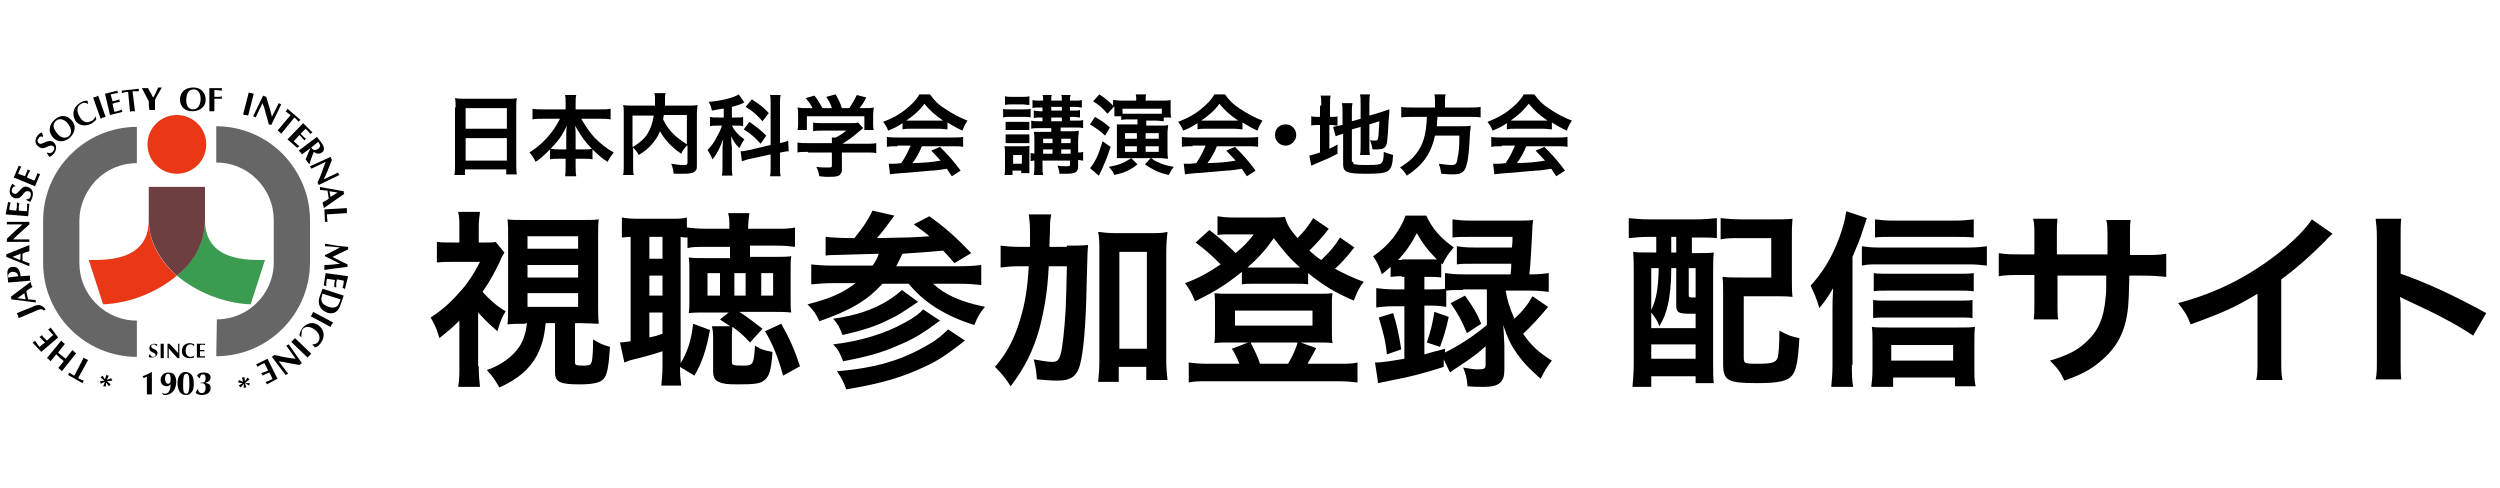 <?xml version="1.0" encoding="utf-8"?>
<!-- Generator: Adobe Illustrator 24.3.0, SVG Export Plug-In . SVG Version: 6.00 Build 0)  -->
<svg version="1.1" id="レイヤー_1" xmlns="http://www.w3.org/2000/svg" xmlns:xlink="http://www.w3.org/1999/xlink" x="0px"
	 y="0px" viewBox="0 0 400 78" style="enable-background:new 0 0 400 78;" xml:space="preserve">
<style type="text/css">
	.st0{fill:#3B9B51;}
	.st1{fill:#EA3816;}
	.st2{fill:#6E3E40;}
	.st3{fill:#666666;}
</style>
<g>
	<path class="st0" d="M32.8,35.2c0,3.4-1.8,6.5-4.5,8.9c3.1,2.6,7.4,4.4,11.8,4.6l2.3-7.1C39.6,41.6,32.8,41.8,32.8,35.2z"/>
	<path class="st1" d="M23.8,35.2c0,6.6-6.8,6.4-9.6,6.4l2.3,7.1c4.4-0.2,8.7-2,11.8-4.6C25.6,41.8,23.8,38.7,23.8,35.2z"/>
	<path class="st2" d="M32.8,35.2v-5.3l0,0h-9l0,0v5.3c0,3.4,1.8,6.5,4.5,8.9C31.1,41.8,32.8,38.7,32.8,35.2z"/>
	<path class="st1" d="M28.3,27.8c2.6,0,4.7-2.1,4.7-4.7s-2.1-4.7-4.7-4.7s-4.7,2.1-4.7,4.7S25.7,27.8,28.3,27.8z"/>
	<g>
		<path class="st3" d="M21.9,20.3c-8.2,0-15,6.7-15,15v6.8c0,4,1.6,7.8,4.4,10.6s6.6,4.4,10.6,4.4v-5.8c-2.4,0-4.7-0.9-6.5-2.7
			c-1.7-1.7-2.7-4-2.7-6.5v-6.8c0-2.4,1-4.7,2.7-6.5c1.7-1.7,4-2.7,6.5-2.7V20.3z"/>
		<path class="st3" d="M34.6,57c4,0,7.8-1.6,10.6-4.4C48,49.8,49.6,46,49.6,42v-6.8c0-4-1.6-7.7-4.4-10.6c-2.8-2.8-6.6-4.4-10.6-4.4
			V26c2.4,0,4.7,0.9,6.5,2.7c1.7,1.7,2.7,4,2.7,6.5V42c0,5-4.1,9.1-9.1,9.1L34.6,57L34.6,57z"/>
	</g>
	<g>
		<path d="M17,61.2l-0.1,0.7c-0.1-0.1-0.2-0.1-0.4-0.1l0.3-0.7l-0.7,0.3c0-0.2-0.1-0.3-0.1-0.4l0.7-0.1l-0.6-0.5
			c0.1-0.1,0.2-0.2,0.3-0.3l0.4,0.6L17,60c0.1,0,0.2,0.1,0.4,0.1l-0.3,0.7l0.7-0.3c0,0.1,0.1,0.2,0.1,0.3l0.1,0.1L17.1,61l0.6,0.5
			c-0.1,0.1-0.2,0.2-0.3,0.3L17,61.2z"/>
		<path d="M13.4,57.2c0.1,0.1,0.2,0.2,0.3,0.2c0.1,0.1,0.2,0.1,0.4,0.2l-1.6,2.9c0.3,0.2,0.6,0.3,0.9,0.4c0,0.1-0.1,0.1-0.1,0.2
			c0,0.1-0.1,0.1-0.1,0.2L10.9,60c0-0.1,0.1-0.1,0.1-0.2c0-0.1,0.1-0.1,0.1-0.2c0.3,0.2,0.5,0.4,0.8,0.5L13.4,57.2z"/>
		<path d="M9.9,59.4c-0.1-0.1-0.2-0.2-0.3-0.3s-0.2-0.2-0.3-0.2l0.9-1.1c-0.2-0.2-0.4-0.4-0.6-0.5C9.4,57,9.2,56.9,9,56.7l-0.9,1.1
			c-0.1-0.1-0.2-0.2-0.3-0.3c-0.1-0.1-0.2-0.2-0.3-0.2l2.3-2.8c0.1,0.1,0.2,0.2,0.3,0.3s0.2,0.2,0.3,0.2l-1.1,1.4
			c0.2,0.2,0.4,0.4,0.6,0.5c0.2,0.2,0.4,0.3,0.6,0.5l1.1-1.4c0.1,0.1,0.2,0.2,0.3,0.3s0.2,0.2,0.3,0.2L9.9,59.4z"/>
		<path d="M5.2,54.8c0.1,0,0.1-0.1,0.2-0.1s0.1-0.1,0.2-0.2c0.2,0.3,0.4,0.6,0.7,1l0.9-0.7l-0.4-0.4c-0.2-0.2-0.3-0.3-0.5-0.5
			c0.1,0,0.1-0.1,0.2-0.1s0.1-0.1,0.2-0.2c0.1,0.2,0.2,0.3,0.4,0.5l0.4,0.4l1-0.9c-0.4-0.4-0.6-0.7-0.8-0.9c0.1,0,0.1-0.1,0.2-0.1
			C8,52.5,8,52.5,8.1,52.4L9.3,54l-2.7,2.3L5.2,54.8z"/>
		<path d="M5.2,49.1c0.3-0.2,0.7-0.3,1.1-0.3c0.4,0.1,0.7,0.3,1,0.7L7,49.7c-0.3-0.4-0.8-0.2-1.4,0.1L3,50.9
			c-0.1-0.1-0.1-0.3-0.1-0.4c-0.1-0.1-0.1-0.2-0.2-0.4L5.2,49.1z"/>
		<path d="M4.5,47.9c0.4,0,0.8,0.1,1.2,0.1c0,0.1,0,0.2,0,0.2c0,0.1,0.1,0.2,0.1,0.2l-4-0.5c0-0.1,0-0.1,0-0.2c0-0.1,0-0.1-0.1-0.2
			l3.2-2.4c0,0.2,0.1,0.3,0.1,0.4c0,0.1,0.1,0.3,0.2,0.4c-0.3,0.2-0.7,0.4-1,0.7L4.5,47.9z M3.9,46.9l-1.1,0.8l1.3,0.2L3.9,46.9z"/>
		<path d="M4.8,44.1c0,0.1,0,0.3,0,0.4c0,0.1,0,0.3,0.1,0.4l-3.6,0.3l-0.1-1.3c-0.1-0.7,0.2-1.2,0.8-1.2c0.9-0.1,1.2,0.6,1.3,1.5
			L4.8,44.1z M2.9,44.2c0-0.1,0-0.2-0.1-0.3c-0.1-0.3-0.4-0.4-0.8-0.4s-0.7,0.3-0.7,0.6v0.3L2.9,44.2z"/>
		<path d="M3.6,41.7C4,41.9,4.3,42,4.7,42.1c0,0.1,0,0.2,0,0.2c0,0.1,0,0.2,0,0.3L1,41.1C1,41,1,41,1,40.9s0-0.1,0-0.2l3.7-1.5
			c0,0.2,0,0.3,0,0.5s0,0.3,0,0.5c-0.4,0.1-0.8,0.2-1.1,0.4V41.7z M3.3,40.6L2,41.1l1.2,0.5C3.3,41.6,3.3,40.6,3.3,40.6z"/>
		<path d="M1.1,38.7v-0.5c0.8-0.8,1.6-1.5,2.5-2.3H1.1c0-0.1,0-0.1,0-0.2c0-0.1,0-0.1,0-0.2h3.6v0.4c-0.7,0.6-1.3,1.2-2,1.8
			l-0.6,0.6h2.6c0,0.1,0,0.1,0,0.2c0,0.1,0,0.1,0,0.2H1.1z"/>
		<path d="M1.3,32.3c0.1,0,0.2,0,0.2,0.1c0.1,0,0.2,0,0.2,0c-0.1,0.3-0.2,0.7-0.2,1.2l1.1,0.1l0.1-0.6c0-0.2,0-0.5,0-0.7
			c0.1,0,0.2,0,0.2,0.1c0.1,0,0.2,0,0.2,0c0,0.2-0.1,0.4-0.1,0.6v0.6l1.3,0.1c0-0.5,0.1-0.9,0-1.2c0.1,0,0.2,0,0.2,0
			c0.1,0,0.1,0,0.2,0l-0.2,2l-3.6-0.3L1.3,32.3z"/>
		<path d="M2.5,29.8c-0.3,0-0.5,0.2-0.6,0.5C1.8,30.7,2,30.9,2.3,31c0.7,0.2,1-1.4,2.1-1.1c0.7,0.2,1,0.8,0.8,1.6
			c-0.1,0.3-0.2,0.6-0.4,0.8c-0.2-0.1-0.4-0.2-0.6-0.3v-0.1c0.4,0,0.7-0.2,0.7-0.6c0.1-0.3,0-0.7-0.4-0.7c-0.8-0.2-0.9,1.4-2.1,1.1
			c-0.6-0.1-1-0.7-0.8-1.5c0.1-0.4,0.3-0.7,0.4-0.8C2.2,29.6,2.4,29.7,2.5,29.8L2.5,29.8z"/>
		<path d="M3,26.5c0.1,0,0.1,0.1,0.2,0.1c0.1,0,0.1,0,0.2,0.1c-0.2,0.3-0.3,0.6-0.5,1.1L4,28.2l0.2-0.5c0.1-0.2,0.2-0.4,0.2-0.6
			c0.1,0,0.1,0.1,0.2,0.1s0.1,0,0.2,0.1c-0.1,0.2-0.2,0.4-0.3,0.6l-0.2,0.5l1.2,0.5C5.8,28.3,5.9,28,6,27.7c0.1,0,0.1,0.1,0.2,0.1
			s0.1,0,0.2,0.1l-0.8,1.9l-3.4-1.4L3,26.5z"/>
		<path d="M6.9,21.9c-0.3-0.1-0.6-0.1-0.7,0.2c-0.3,0.3-0.2,0.6,0,0.8c0.5,0.5,1.5-0.9,2.4-0.1c0.5,0.4,0.5,1.2,0,1.8
			c-0.2,0.2-0.4,0.4-0.7,0.5c-0.1-0.2-0.3-0.4-0.4-0.6l0.1-0.1c0.3,0.2,0.7,0.1,0.9-0.2c0.2-0.3,0.3-0.6,0-0.8
			c-0.7-0.5-1.4,0.9-2.4,0c-0.5-0.4-0.6-1-0.1-1.7c0.2-0.3,0.6-0.5,0.7-0.5C6.8,21.5,6.9,21.7,6.9,21.9L6.9,21.9z"/>
		<path d="M11.1,22.1c-0.9,0.7-2,0.7-2.7-0.2c-0.7-0.8-0.6-2,0.4-2.8c1.2-1,2.2-0.4,2.7,0.2C12.2,20.1,12.1,21.2,11.1,22.1z
			 M9.2,21.4c0.4,0.5,1.1,0.9,1.8,0.4c0.6-0.5,0.4-1.4-0.2-2.1c-0.4-0.5-1.2-0.9-1.8-0.4S8.4,20.5,9.2,21.4z"/>
		<path d="M15.3,18.6l0.1,0.5c-0.2,0.3-0.5,0.5-0.8,0.7c-1,0.5-2.1,0.3-2.6-0.6c-0.6-1.2-0.1-2.2,0.9-2.8c0.3-0.2,0.7-0.3,1.1-0.3
			c0,0.2,0.1,0.4,0.1,0.5H14c-0.3-0.2-0.7-0.2-1,0c-0.8,0.4-0.7,1.3-0.3,2c0.4,0.8,1.1,1.2,1.8,0.8C14.9,19.3,15.1,19,15.3,18.6
			C15.2,18.6,15.3,18.6,15.3,18.6z"/>
		<path d="M14.9,15.6c0.1,0,0.3-0.1,0.4-0.1c0.1,0,0.2-0.1,0.4-0.2l1.2,3.4c-0.1,0-0.3,0.1-0.4,0.1s-0.2,0.1-0.4,0.2L14.9,15.6z"/>
		<path d="M18.8,14.5c0,0.1,0,0.2,0,0.2c0,0.1,0.1,0.1,0.1,0.2c-0.3,0-0.7,0.1-1.2,0.2l0.3,1.1l0.5-0.1c0.2-0.1,0.4-0.1,0.6-0.2
			c0,0.1,0,0.2,0,0.2c0,0.1,0.1,0.1,0.1,0.2c-0.2,0-0.4,0.1-0.6,0.1L18,16.6l0.3,1.3c0.5-0.1,0.9-0.2,1.2-0.4c0,0.1,0,0.2,0,0.2
			c0,0.1,0.1,0.1,0.1,0.2l-2,0.5L16.8,15L18.8,14.5z"/>
		<path d="M21.6,17.8c-0.1,0-0.3,0-0.4,0s-0.3,0-0.4,0.1l-0.3-3.2c-0.4,0-0.7,0.1-1,0.2c0-0.1,0-0.1,0-0.2c0-0.1,0-0.1,0-0.2
			l2.7-0.3c0,0.1,0,0.2,0,0.2c0,0.1,0,0.2,0,0.2c-0.3,0-0.6,0-1,0L21.6,17.8z"/>
		<path d="M23.8,16.2c-0.4-0.7-0.7-1.4-1.1-2.1c0.2,0,0.3,0,0.5,0s0.3,0,0.5,0c0.1,0.3,0.3,0.6,0.5,0.9c0.1,0.3,0.3,0.6,0.3,0.6
			c0.2-0.2,0.6-1.1,0.8-1.6c0.1,0,0.2,0,0.3,0s0.2,0,0.3,0c-0.4,0.7-0.8,1.3-1.1,2v1.6c-0.1,0-0.3,0-0.4,0s-0.3,0-0.4,0
			C23.8,17.8,23.8,16.2,23.8,16.2z"/>
		<path d="M30.8,17.8c-1.2,0-2-0.7-2-1.9c0-1.1,0.8-1.9,2.1-1.9c1.5,0,2,1.1,2,1.9C33,16.9,32.1,17.8,30.8,17.8z M29.8,16.1
			c0,0.7,0.3,1.4,1.1,1.4c0.8,0,1.2-0.8,1.2-1.7c0-0.7-0.3-1.5-1.1-1.5C30.2,14.3,29.8,14.9,29.8,16.1z"/>
		<path d="M34.3,17.8c-0.1,0-0.3,0-0.4,0s-0.3,0-0.4,0v-3.7h2c0,0.1,0,0.2,0,0.2c0,0.1,0,0.2,0,0.2c-0.3,0-0.7-0.1-1.2-0.1v1.1h0.6
			c0.2,0,0.4,0,0.6-0.1c0,0.1,0,0.2,0,0.2c0,0.1,0,0.1,0,0.2c-0.2,0-0.4,0-0.6,0h-0.6L34.3,17.8L34.3,17.8z"/>
		<path d="M39.8,14.8c0.1,0,0.2,0.1,0.4,0.1c0.1,0,0.3,0.1,0.4,0.1l-0.9,3.5c-0.1,0-0.2-0.1-0.4-0.1c-0.1,0-0.3,0-0.4-0.1L39.8,14.8
			z"/>
		<path d="M42.1,15.3l0.5,0.2c0.3,1.1,0.7,2.1,0.9,3.2l1.1-2.2c0.1,0,0.1,0.1,0.2,0.1c0.1,0,0.1,0.1,0.2,0.1L43.4,20L43,19.9
			c-0.2-0.9-0.5-1.7-0.7-2.6L42,16.5l-1.1,2.3c-0.1,0-0.1-0.1-0.2-0.1c-0.1,0-0.1-0.1-0.2-0.1L42.1,15.3z"/>
		<path d="M45,21.4c-0.1-0.1-0.2-0.2-0.3-0.3c-0.1-0.1-0.2-0.2-0.3-0.2l2.1-2.5c-0.3-0.2-0.6-0.4-0.8-0.6c0.1-0.1,0.1-0.1,0.2-0.2
			c0-0.1,0.1-0.1,0.1-0.2l2.1,1.8c-0.1,0-0.1,0.1-0.2,0.1c-0.1,0.1-0.1,0.1-0.1,0.2c-0.2-0.2-0.4-0.5-0.7-0.7L45,21.4z"/>
		<path d="M50,21.2c-0.1,0-0.1,0.1-0.2,0.1c-0.1,0-0.1,0.1-0.1,0.2c-0.2-0.3-0.4-0.5-0.8-0.9l-0.8,0.8l0.4,0.4
			c0.2,0.2,0.3,0.3,0.5,0.4c-0.1,0-0.1,0.1-0.2,0.1c0,0.1-0.1,0.1-0.1,0.2c-0.1-0.2-0.3-0.3-0.4-0.5l-0.4-0.4l-0.9,1
			c0.4,0.4,0.7,0.6,0.9,0.8c-0.1,0.1-0.1,0.1-0.2,0.1c-0.1,0.1-0.1,0.1-0.1,0.2L46,22.3l2.5-2.6L50,21.2z"/>
		<path d="M50.7,21.9l0.7,0.9c0.1,0.2,0.4,0.5,0.4,0.8c0.1,0.3,0,0.6-0.3,0.8c-0.4,0.3-0.9,0.2-1.3-0.1c-0.2,0.5-0.4,1.1-0.6,1.6
			l-0.1,0.4c-0.1-0.1-0.2-0.3-0.3-0.4s-0.2-0.3-0.3-0.4l0.5-1.2c0.1-0.2,0.2-0.4,0.3-0.6l0,0l-1.4,1c-0.1-0.1-0.1-0.2-0.2-0.3
			c-0.1-0.1-0.2-0.2-0.3-0.3L50.7,21.9z M49.8,23.6c0.3,0.5,0.7,0.5,1.1,0.2c0.1,0,0.1-0.1,0.2-0.2c0.3-0.3,0-0.6-0.2-0.9L49.8,23.6
			z"/>
		<path d="M52.9,25.1l0.2,0.5c-0.4,1-0.8,2.1-1.3,3.1l2.3-1.1c0,0.1,0,0.1,0.1,0.2c0,0.1,0.1,0.1,0.1,0.2L51,29.6l-0.2-0.4
			c0.4-0.8,0.7-1.6,1-2.5l0.3-0.8L49.8,27c0-0.1,0-0.1-0.1-0.2c0-0.1-0.1-0.1-0.1-0.2L52.9,25.1z"/>
		<path d="M52.4,30.5c-0.4,0-0.8-0.1-1.2-0.1c0-0.1,0-0.2,0-0.3c0-0.1,0-0.2-0.1-0.2l3.9,0.7c0,0.1,0,0.1,0,0.2s0,0.1,0.1,0.2
			l-3.3,2.3c0-0.2,0-0.3-0.1-0.5c0-0.1-0.1-0.3-0.1-0.4c0.4-0.2,0.7-0.4,1-0.6L52.4,30.5z M52.9,31.5l1.1-0.7l-1.3-0.2L52.9,31.5z"
			/>
		<path d="M52.3,34.3c0,0.5,0.1,0.9,0.1,1.2c-0.1,0-0.2,0-0.2,0c-0.1,0-0.2,0-0.2,0l-0.1-2l3.6-0.2c0,0.1,0,0.3,0,0.4
			c0,0.1,0,0.3,0,0.4L52.3,34.3z"/>
		<path d="M55.6,42.3c0,0.1,0,0.1,0,0.2c0,0.1,0,0.2,0,0.2c-1.4,0.2-2.6,0.3-3.7,0.5c0-0.1,0-0.3,0-0.4c0-0.2,0-0.3,0-0.4
			c0.8,0,1.7-0.1,2.5-0.2c-0.8-0.4-1.6-0.8-2.4-1.2c0-0.1,0-0.1,0-0.2c0.7-0.3,1.6-0.8,2.4-1.2c-0.9-0.1-1.7-0.2-2.4-0.2
			c0-0.1,0-0.2,0-0.2c0-0.1,0-0.2,0-0.2c1.1,0.2,2.3,0.4,3.7,0.5c0,0.1,0,0.1,0,0.2c0,0.1,0,0.2,0,0.2c-0.8,0.4-1.7,0.8-2.5,1.2
			C53.8,41.4,54.7,41.9,55.6,42.3z"/>
		<path d="M55.2,46.2c-0.1,0-0.2,0-0.2-0.1c-0.1,0-0.1,0-0.2,0c0.1-0.3,0.2-0.7,0.2-1.2l-1.1-0.2l-0.1,0.6c0,0.2,0,0.5,0,0.7
			c-0.1,0-0.1,0-0.2-0.1s-0.2,0-0.2,0c0.1-0.2,0.1-0.4,0.1-0.6l0.1-0.5l-1.3-0.2c-0.1,0.5-0.1,0.9-0.1,1.2c-0.1,0-0.2-0.1-0.2-0.1
			c-0.1,0-0.2,0-0.2,0l0.3-2l3.6,0.5L55.2,46.2z"/>
		<path d="M54.4,49c-0.4,1.1-1.3,1.3-2.1,1c-1.1-0.4-1.5-1.4-1.2-2.4l0.5-1.4l3.4,1.1L54.4,49z M51.6,47l-0.1,0.4
			c-0.2,0.7-0.1,1.3,1.1,1.7c0.9,0.3,1.5,0,1.7-0.7l0.2-0.5L51.6,47z"/>
		<path d="M53.3,51.6c-0.1,0.1-0.1,0.2-0.2,0.3C53,52,53,52.1,52.9,52.3l-3.2-1.7c0.1-0.1,0.2-0.2,0.2-0.3c0.1-0.1,0.1-0.2,0.2-0.4
			L53.3,51.6z"/>
		<path d="M48.2,54l-0.3-0.4c0.1-0.4,0.2-0.7,0.4-1c0.7-0.9,1.7-1.2,2.6-0.6c1.1,0.8,1.1,2,0.4,2.9c-0.2,0.3-0.5,0.6-0.9,0.7
			c-0.1-0.1-0.2-0.3-0.4-0.4v-0.1c0.3,0,0.7-0.1,0.9-0.4c0.5-0.7,0.1-1.5-0.6-2c-0.7-0.5-1.5-0.6-2,0.1C48.3,53.2,48.2,53.6,48.2,54
			L48.2,54z"/>
		<path d="M49.8,56.6c-0.1,0.1-0.2,0.2-0.3,0.3s-0.2,0.2-0.3,0.3l-2.6-2.5c0.1-0.1,0.2-0.2,0.3-0.3s0.2-0.2,0.3-0.3L49.8,56.6z"/>
		<path d="M48.3,58.1l-0.4,0.3c-1.1-0.2-2.2-0.4-3.3-0.6l1.5,2c-0.1,0-0.1,0.1-0.2,0.1c-0.1,0-0.1,0.1-0.2,0.1l-2.2-2.9l0.4-0.3
			c0.9,0.2,1.8,0.4,2.6,0.5l0.8,0.1l-1.5-2.1c0.1,0,0.1-0.1,0.2-0.1c0.1,0,0.1-0.1,0.2-0.1L48.3,58.1z"/>
		<path d="M42.7,61.5c0-0.1,0-0.1-0.1-0.2c0-0.1-0.1-0.1-0.1-0.2c0.3-0.1,0.7-0.2,1.1-0.5l-0.5-1l-0.5,0.2c-0.2,0.1-0.4,0.2-0.6,0.3
			c0-0.1,0-0.2-0.1-0.2c0-0.1-0.1-0.1-0.1-0.2c0.2-0.1,0.4-0.1,0.6-0.2l0.5-0.2l-0.6-1.2c-0.5,0.2-0.8,0.4-1.1,0.6
			c0-0.1,0-0.1-0.1-0.2c0-0.1-0.1-0.1-0.1-0.2l1.8-0.9l1.6,3.2L42.7,61.5z"/>
		<path d="M39.2,61.3l0.2,0.7c-0.2,0-0.3,0-0.4,0.1v-0.7L38.5,62c-0.1-0.1-0.2-0.2-0.3-0.3l0.6-0.4l-0.7-0.1
			c0.1-0.2,0.1-0.3,0.1-0.4l0.7,0.3l-0.2-0.7c0.2,0,0.3,0,0.4-0.1l0.1,0.7l0.4-0.6c0.1,0.1,0.2,0.2,0.2,0.2l0.1,0.1L39.2,61.3H40
			c-0.1,0.1-0.1,0.2-0.1,0.4L39.2,61.3z"/>
	</g>
	<g>
		<path d="M25,55.4c-0.1-0.2-0.2-0.3-0.4-0.3c-0.3,0-0.4,0.1-0.4,0.3c0,0.5,1,0.4,1,1.1c0,0.4-0.4,0.7-0.9,0.7c-0.2,0-0.4,0-0.5-0.1
			c0-0.1,0.1-0.3,0.1-0.4H24c0.1,0.2,0.2,0.4,0.5,0.4c0.2,0,0.4-0.1,0.4-0.3c0-0.5-1-0.3-1-1.1c0-0.4,0.3-0.7,0.8-0.7
			c0.2,0,0.5,0.1,0.5,0.2C25.1,55.2,25.1,55.3,25,55.4L25,55.4L25,55.4z"/>
		<path d="M25.7,55c0.1,0,0.2,0,0.3,0c0.1,0,0.2,0,0.2,0v2.3c-0.1,0-0.2,0-0.2,0c-0.1,0-0.2,0-0.3,0V55z"/>
		<path d="M26.8,55h0.3c0.5,0.5,1,1,1.4,1.5V55h0.1h0.1v2.3h-0.3c-0.4-0.4-0.7-0.8-1.1-1.2L27,55.7v1.6h-0.1h-0.1V55L26.8,55z"/>
		<path d="M31.1,56.9L31,57.2c-0.2,0.1-0.4,0.1-0.7,0.1c-0.7,0-1.2-0.4-1.2-1.1c0-0.9,0.6-1.3,1.3-1.3c0.2,0,0.5,0.1,0.7,0.2
			c0,0.1-0.1,0.2-0.1,0.3l0,0c-0.1-0.2-0.3-0.3-0.5-0.3c-0.6,0-0.8,0.5-0.8,1c0,0.6,0.3,1,0.8,1C30.7,57.1,30.9,57,31.1,56.9
			L31.1,56.9z"/>
		<path d="M32.8,55L32.8,55v0.2c-0.2,0-0.4-0.1-0.8,0V56h0.3c0.2,0,0.3,0,0.4,0v0.1c0,0.1,0,0.1,0,0.1c-0.1,0-0.3,0-0.4,0H32V57
			c0.3,0,0.6,0,0.8,0v0.1v0.1h-1.3V55H32.8L32.8,55z"/>
	</g>
	<g>
		<path d="M23.6,60.2c-0.2,0.1-0.4,0.2-0.6,0.3c-0.1-0.1-0.1-0.2-0.2-0.3l0,0c0.5-0.2,1-0.4,1.5-0.7l0,0v3.6c-0.1,0-0.2,0-0.4,0
			c-0.1,0-0.2,0-0.4,0v-2.9C23.5,60.2,23.6,60.2,23.6,60.2z"/>
		<path d="M25.9,62.8c0.1,0.1,0.3,0.2,0.5,0.2c0.7,0,0.9-0.9,0.9-1.4v-0.1l0,0c-0.2,0.2-0.4,0.3-0.6,0.3c-0.6,0-1-0.4-1-1
			c0-0.4,0.1-0.6,0.4-0.9c0.2-0.2,0.5-0.3,0.8-0.3c0.4,0,0.8,0.1,1,0.4c0.2,0.3,0.3,0.7,0.3,1c0,0.5-0.1,1.1-0.4,1.5
			s-0.8,0.7-1.3,0.7c-0.1,0-0.2,0-0.3,0c-0.1,0-0.1,0-0.1-0.1C26,63,25.9,62.9,25.9,62.8L25.9,62.8z M26.9,59.8
			c-0.4,0-0.5,0.5-0.5,0.8s0.1,0.8,0.5,0.8s0.4-0.5,0.4-0.8C27.3,60.4,27.3,59.8,26.9,59.8z"/>
		<path d="M31,61.3c0,0.5,0,1.1-0.4,1.5c-0.2,0.3-0.5,0.4-0.9,0.4s-0.8-0.2-1-0.6c-0.2-0.4-0.3-0.8-0.3-1.3c0-0.4,0.1-0.9,0.3-1.2
			c0.2-0.4,0.6-0.6,1-0.6C30.8,59.6,31,60.5,31,61.3z M29.8,63c0.4,0,0.5-0.6,0.5-1.6c0-1.2-0.1-1.6-0.5-1.6s-0.5,0.6-0.5,1.6
			S29.3,63,29.8,63z"/>
		<path d="M32.2,61.2c0.6,0.1,0.7-0.3,0.7-0.7c0-0.3-0.1-0.6-0.4-0.6c-0.4,0-0.5,0.3-0.5,0.6h-0.1c-0.1-0.1-0.2-0.2-0.4-0.4
			c0.3-0.4,0.6-0.5,1.1-0.5c0.7,0,1.1,0.3,1.1,0.8c0,0.4-0.3,0.7-0.7,0.8h-0.1c-0.1,0.1,0.1,0.1,0.1,0.1c0.3,0.1,0.7,0.1,0.7,0.8
			s-0.6,1.1-1.4,1.1c-0.4,0-0.8-0.1-1-0.4c0.1-0.2,0.2-0.3,0.3-0.5h0.1c0,0.3,0.2,0.6,0.6,0.6c0.4,0,0.6-0.4,0.6-0.8
			c0-0.8-0.4-0.8-0.9-0.8L32.2,61.2L32.2,61.2z"/>
	</g>
</g>
<g>
	<path d="M76.6,58.6c0,1.5,0.1,2.4,0.2,3.3h-3.5c0.2-1.1,0.2-1.9,0.2-3.3v-7.3c-1.1,1.1-1.7,1.6-3.2,2.8c-0.3-1.2-0.8-2.3-1.4-3.3
		c1.7-1.1,3.1-2.3,4.5-3.9c1.4-1.5,2.3-2.9,3.4-5h-4.4c-0.9,0-1.6,0-2.5,0.1v-3.3c0.7,0.1,1.4,0.1,2.3,0.1h1.3v-2.6
		c0-0.8,0-1.5-0.2-2.3h3.5c-0.1,0.7-0.2,1.5-0.2,2.3v2.6h1.2c0.8,0,1.2,0,1.5-0.1l1.4,1.7c-0.2,0.4-0.4,0.6-0.7,1.4
		c-0.7,1.5-1.6,3.2-2.8,4.9c1.2,1.3,2.3,2.3,3.7,3.1c-0.6,1-1,2-1.3,3.2c-1.4-1.2-2-1.8-3.1-3V58.6z M84.1,51.8
		c-1.1,0-1.9,0-2.9,0.1c0.1-0.9,0.1-2,0.1-3V38.1c0-1.6,0-2.2-0.1-3c0.8,0.1,1.3,0.1,2.9,0.1h8.8c1.6,0,2.1,0,2.9-0.1
		c-0.1,0.8-0.1,1.6-0.1,3v10.7c0,1.4,0,2,0.1,3c-0.7,0-2.1-0.1-2.9-0.1h-0.9v6.3c0,0.4,0.2,0.5,1.3,0.5s1.2-0.1,1.4-0.7
		c0.1-0.5,0.2-1.8,0.2-3.5c0.9,0.6,1.6,0.9,2.7,1.2c-0.2,2.9-0.4,4.4-1,5.1c-0.5,0.6-1.6,0.9-3.9,0.9c-3.2,0-3.9-0.4-3.9-2v-7.8
		h-1.5c-0.2,2.2-0.6,3.6-1.4,5.2c-1.2,2.2-3.1,3.8-6,5.1c-0.7-1.2-1-1.7-2-2.8c2.4-0.8,4.3-2.3,5.3-3.9c0.6-1,1-2.3,1.1-3.6H84.1z
		 M84.4,39.8h8.1v-2h-8.1V39.8z M84.4,44.4h8.1v-2h-8.1V44.4z M84.4,49.1h8.1v-2.2h-8.1V49.1z"/>
	<path d="M118.3,49.9c1.1,0.7,2.4,1.7,3.7,2.7l-2,2.2c-1-1.1-1.8-1.8-2.8-2.5c-0.1,0.6-0.1,1-0.1,1.9v3.7c0,0.5,0.2,0.6,1.7,0.6
		c1.7,0,1.8-0.1,2-3.2c0.9,0.6,1.6,0.8,2.8,1c-0.2,2.9-0.5,4-1.4,4.6c-0.6,0.5-1.6,0.6-4.2,0.6c-1.7,0-2.4-0.1-3-0.4
		c-0.7-0.3-0.9-0.8-0.9-1.8v-4.8c0-1,0-1.6-0.2-2.3h2.9c-0.5-0.4-0.8-0.5-1.6-1.1l1.4-1.1h-3.6c-1.1,0-2,0-2.8,0.1
		c0.1-0.6,0.1-1.1,0.1-2v-4.9c0-0.8,0-1.4-0.1-2c0.8,0.1,1.7,0.1,3,0.1h3.6v-1.8H113c-1.5,0-2.3,0-3,0.2V38c-0.5,0-0.7,0-1.1-0.1
		v20.2c1-1.6,1.7-3.5,2-6.3l2.7,1c-0.6,3.2-1.3,5.3-2.5,7.3l-2.3-1.4c0,1.5,0.1,2.2,0.2,3h-3.2c0.1-0.9,0.2-1.8,0.2-3.2v-2.3
		c-1.5,0.5-2.9,0.9-5,1.4c-0.4,0.1-0.5,0.2-1.1,0.4l-0.7-3.2c0.3,0,0.8-0.1,1.7-0.2V37.9c-0.6,0-1,0.1-1.4,0.1v-3.2
		c0.6,0.1,1.3,0.2,2.5,0.2h5.3c1.3,0,1.9,0,2.6-0.2v1.6c0.9,0.1,1.8,0.2,3.1,0.2h3.7c0-1.4,0-1.7-0.2-2.5h3.4
		c-0.1,0.8-0.2,1.5-0.2,2.5h4.5c1.4,0,2,0,3-0.2v3.1c-0.8-0.1-1.6-0.2-3-0.2H120v1.8h3.7c1.2,0,2.1,0,2.9-0.1
		c-0.1,0.7-0.1,1.2-0.1,2.1V48c0,1,0,1.4,0.1,2c-1-0.1-1.8-0.1-3.1-0.1H118.3z M103.9,41.4h2.1v-3.5h-2.1V41.4z M103.9,47.3h2.1
		v-3.2h-2.1V47.3z M103.9,54c0.9-0.2,1.3-0.3,2.1-0.6V50h-2.1V54z M113.2,47.3h2v-3.6h-2V47.3z M117.5,47.3h1.8v-3.6h-1.8V47.3z
		 M121.8,47.3h1.9v-3.6h-1.9V47.3z M125,51.8c1.4,2.5,2.1,4.1,3,6.8l-2.7,1.5c-0.9-3.2-1.7-5.1-2.9-7.1L125,51.8z"/>
	<path d="M132.1,37.9c1,0.1,2.5,0.2,4.6,0.2c1.3-1.6,2.2-2.9,2.9-4.4l3.5,0.8c-0.1,0.2-0.2,0.2-0.3,0.4c-0.8,1.1-1.6,2.2-2.5,3.2
		c5.1-0.1,5.7-0.1,8.4-0.3c-0.9-0.8-1.3-1-2.5-1.9l2.5-1.3c2.5,1.8,4.1,3.2,6.7,5.9l-2.7,1.6c-1.3-1.5-1.3-1.5-1.8-2
		c-2.1,0.2-3.6,0.3-6.5,0.5c-0.4,0.8-0.6,1.2-1,2h10c1.7,0,2.8-0.1,3.6-0.2v3.2c-0.9-0.1-2-0.2-3.6-0.2h-4.1
		c1.9,1.8,4.5,2.9,8.3,3.7c-0.8,0.9-1.2,1.6-1.7,2.9c-4.6-1.4-8.2-3.7-10.5-6.6h-4.2c-2.5,2.7-5,4.2-10.1,6
		c-0.6-1.3-0.9-1.7-1.9-2.7c3.8-1,5.6-1.8,7.7-3.4h-3.5c-1.4,0-2.6,0.1-3.6,0.2v-3.2c0.8,0.1,2,0.2,3.5,0.2h6.3
		c0.5-0.6,0.8-1.3,1-1.9c-3,0.1-4.2,0.1-6.9,0.2c-0.6,0-1,0-1.6,0.1L132.1,37.9z M150.4,51.3c-2.7,2-4.3,3-6.8,4
		c-2.4,1.1-5,1.8-8.7,2.5c-0.5-1.3-0.8-1.9-1.6-2.7c4.3-0.5,8.3-1.7,11.5-3.5c1.5-0.8,2.4-1.5,2.9-2.1L150.4,51.3z M146.9,48.3
		c-2.7,1.8-3.3,2.2-4.4,2.7c-2.3,1.2-4.6,1.9-7.7,2.6c-0.5-1.3-0.7-1.7-1.5-2.6c3.5-0.5,6.4-1.4,8.9-3c0.8-0.5,1.7-1.2,2.1-1.6
		L146.9,48.3z M154.4,54.5c-3,2.3-4.3,3.2-6.5,4.2c-3.6,1.7-7.1,2.7-12.5,3.6c-0.4-1.1-0.7-1.8-1.5-2.9c6.2-0.5,10.5-1.8,14.7-4.3
		c1.3-0.7,2.4-1.7,3.1-2.4L154.4,54.5z"/>
	<path d="M170.7,39.3c1.6,0,2.4,0,3.4-0.1c-0.1,1.1-0.1,1.1-0.2,4.9c-0.1,6.3-0.4,10.8-0.9,13.4c-0.5,2.6-1.4,3.4-3.9,3.4
		c-0.8,0-1.9-0.1-3.2-0.2c-0.1-1.5-0.2-1.9-0.5-3.2c1.1,0.2,2.3,0.4,2.9,0.4c0.8,0,1.1-0.2,1.4-1.2c0.3-1.1,0.6-3.8,0.8-7.1
		c0.1-2.6,0.1-2.6,0.2-7h-2.9c-0.2,4.1-0.7,6.9-1.5,10c-1,3.5-2.3,6.2-4.6,9.2c-0.8-1.3-1.5-2.1-2.5-3.1c1.9-2.2,3.1-4.5,4-7.5
		c0.8-2.6,1.2-5,1.4-8.6h-1.5c-1.3,0-2.2,0.1-3,0.2v-3.5c0.8,0.1,1.7,0.2,3.3,0.2h1.4c0-0.9,0-0.9,0-2.5c0-1.2-0.1-1.9-0.2-2.7h3.6
		c-0.1,0.6-0.2,1-0.2,2c0,0.6,0,0.6-0.1,3.2H170.7z M179.1,61.1h-3.4c0.1-0.9,0.2-2.1,0.2-3.5V40.3c0-1.4,0-2.2-0.2-3.2
		c0.9,0.1,1.6,0.2,2.7,0.2h5.7c1.2,0,1.9,0,2.7-0.2c-0.1,1-0.2,1.8-0.2,3.2v17.2c0,1.4,0.1,2.4,0.2,3.3h-3.4v-2.1h-4.4V61.1z
		 M179.1,55.8h4.4V40.3h-4.4V55.8z"/>
	<path d="M216.7,39.6c-0.2,0.2-0.3,0.3-0.5,0.6c-0.7,0.9-1.7,2-2.6,2.8c1.5,0.8,2.5,1.3,4.6,2.1c-0.8,1-1.1,1.7-1.6,3
		c-3.2-1.4-4.8-2.4-7.3-4.4v1.8c-0.6-0.1-1-0.1-2-0.1h-6.7c-0.8,0-1.4,0-1.9,0.1v-2c-2.5,2-4.2,3.1-7.5,4.7c-0.5-1.3-1-2.1-1.6-2.9
		c2.2-0.8,3.6-1.6,5.7-3c-1.6-1.6-2.4-2.3-4-3.5l2.2-2c1.7,1.3,2.9,2.4,4.2,3.7c1.4-1.2,1.9-1.7,2.9-3h-4c-0.6,0-1.1,0-1.8,0.1v-3
		c0.8,0.1,1.2,0.2,2.5,0.2h5.7c1.4,0,2,0,2.6-0.1c0.3,1.2,0.8,2,2,3.4c1.1-1.1,2-2.3,2.5-3.2l2.5,1.7c-0.8,1.1-2.1,2.5-3.1,3.5
		c0.8,0.7,1.1,1,1.9,1.5c1.3-1.2,2.3-2.4,3-3.6L216.7,39.6z M198.3,58.2c-0.3-0.8-0.8-1.8-1.2-2.4l2.6-1h-3.2c-1,0-1.6,0-2.2,0.1
		c0.1-0.8,0.1-1.3,0.1-2.2v-3.8c0-0.8,0-1.4-0.1-2c0.8,0.1,1.4,0.1,2.4,0.1h14.2c1.1,0,1.6,0,2.3-0.1c-0.1,0.7-0.1,1.1-0.1,2v3.8
		c0,1,0,1.5,0.1,2.2c-0.6-0.1-1.2-0.1-2.2-0.1h-2.9l2.5,0.9c-0.5,0.9-1.2,2.2-1.4,2.5h5.1c1.4,0,2.1,0,2.9-0.2v3.2
		c-0.9-0.1-1.7-0.2-3.1-0.2h-20.8c-1.4,0-2.2,0-3.1,0.2v-3.2c0.9,0.1,1.5,0.2,2.9,0.2H198.3z M197.6,52.1H210v-2.4h-12.4V52.1z
		 M207.2,42.8c0.2,0,0.2,0,0.8,0c-1.6-1.4-2.6-2.6-4.2-4.7c-1.3,1.9-2.5,3.2-4.2,4.7c0.4,0,0.5,0,1.1,0H207.2z M206.1,58.2
		c0.7-1.2,1.3-2.5,1.5-3.4h-7.5c0.6,1.2,1.1,2.2,1.5,3.4H206.1z"/>
	<path d="M224.3,44.2c-0.7,0-1.1,0-1.8,0.1v-1.6c-0.6,0.5-0.8,0.7-1.4,1.2c-0.4-1.2-0.7-1.9-1.4-2.9c2.5-1.7,4.2-3.9,5.2-6.5h3.3
		c1,2.1,2.1,3.4,4.4,5.1c-0.8,0.9-1.3,1.6-1.8,2.7l-0.2-0.2v2.3c-0.7-0.1-0.9-0.1-1.8-0.1h-0.9v2h1.2c0.9,0,1.6,0,2.1-0.1v-2.5
		c0.8,0.1,1.7,0.2,2.9,0.2h7.6c0.1-0.9,0.1-1.2,0.1-1.7h-6c-1.4,0-2,0-2.7,0.1v-2.9c0.8,0.1,1.3,0.2,2.7,0.2h6.1
		c0.1-0.8,0.1-0.8,0.1-1.7h-6.7c-1.3,0-2.1,0-2.9,0.1v-2.9c0.8,0.1,1.7,0.2,3,0.2h7.1c1.2,0,2,0,2.8-0.1c-0.1,0.7-0.1,0.7-0.2,2.9
		c-0.1,1.6-0.2,4.2-0.4,5.8h0.2c1.3,0,2.1-0.1,2.9-0.2v3c-0.8-0.1-1.7-0.2-2.9-0.2h-4c0.3,1.7,0.6,2.6,1.4,4.5
		c1.4-1.3,2.1-2.2,2.9-3.6l2.5,1.7c-1.5,1.8-2.8,3.2-4,4.3c1.3,1.9,2.5,3,4.6,4.3c-0.8,1-1.2,1.7-1.8,2.9c-1.9-1.7-2.7-2.5-3.7-3.9
		c-1-1.4-1.5-2.4-2.3-4.7c0.1,0.6,0.1,1.7,0.2,3.3v3.9c0,2-0.9,2.7-3.3,2.7c-0.7,0-1.5,0-2.6-0.1c-0.1-1.4-0.3-2-0.7-3
		c1,0.2,1.8,0.3,2.3,0.3c1.1,0,1.3-0.1,1.3-0.8v-2.9c-1.1,0.9-1.2,1.1-2.1,1.7c-0.5,0.4-0.5,0.4-2.6,1.8c-0.5,0.3-0.5,0.3-1,0.7
		l-1-2.1v1.2c-3.1,1-5.4,1.6-8.1,2.1c-1.4,0.3-1.4,0.3-2.4,0.5l-0.5-3.3c1.2,0,2.3-0.2,4.7-0.6V49h-1.6c-1.3,0-2.2,0.1-2.9,0.2v-3.1
		c0.8,0.1,1.7,0.2,3,0.2h1.5v-2H224.3z M221.9,56.7c-0.2-2.1-0.6-3.6-1.3-5.9l2.3-0.7c0.6,1.9,0.9,3.3,1.3,5.8L221.9,56.7z
		 M224.3,41.5h4.5c0.5,0,0.7,0,1.1,0c-1.3-1.3-2.2-2.4-3.2-4.2c-0.9,1.7-1.7,2.9-3,4.3H224.3z M234.1,46.4c-1.2,0-2,0-2.7,0.1v2.6
		c-0.7-0.1-1.3-0.2-2.3-0.2h-1.2v7.8c1.1-0.3,1.7-0.5,3.3-0.9v0.6c2.4-1.2,4.4-2.5,6.7-4.4v-5.7H234.1z M228.3,54.8
		c0.6-1.8,0.9-3,1.2-4.9l2.3,0.8c-0.4,1.9-0.8,3.2-1.4,4.8L228.3,54.8z M234.4,47.3c1.4,2,1.8,2.6,2.6,4.5l-2.3,1.5
		c-0.8-2-1.5-3.2-2.6-4.8L234.4,47.3z"/>
	<path d="M263.9,37.9c-1.3,0-2.4,0.1-3.3,0.2v-3.2c1,0.1,2,0.2,3.3,0.2h7.4c1.3,0,2.4-0.1,3.4-0.2v3.2c-0.8-0.1-2-0.1-3.1-0.1h-0.9
		v2.5h0.4c1.6,0,2.2,0,3.1-0.1c-0.1,0.9-0.1,2-0.1,3.3V58c0,1.4,0,2.4,0.1,3.3h-2.9v-1.1h-7.1v1.7h-3c0.1-1.2,0.2-2.3,0.2-4.1V43.9
		c0-1.5,0-2.6-0.1-3.6c0.8,0.1,1.5,0.1,3.1,0.1h0.6v-2.5H263.9z M264.2,52.5h7.1v-2.3c-0.3,0-0.5,0-0.8,0c-2,0-2.3-0.2-2.3-1.4v-5.9
		h-0.8v0.4c0,1.8-0.2,4.2-0.6,5.7c-0.3,1.2-0.5,1.8-1.3,3.2c-0.3-0.9-0.7-1.4-1.3-2.2V52.5z M264.2,49.6c0.8-1.7,1.1-3.2,1.2-6.7
		h-1.2V49.6z M264.2,57.4h7.1v-2.3h-7.1V57.4z M267.4,40.4h0.8v-2.5h-0.8V40.4z M270.2,47.1c0,0.5,0,0.5,1.1,0.5v-4.7h-1.1V47.1z
		 M286.7,44.6c0,1.2,0,2.1,0.1,2.9c-1-0.1-1.7-0.1-3-0.1H279v9.8c0,0.5,0.1,0.7,0.2,0.8c0.3,0.2,1.1,0.2,2.1,0.2
		c2.2,0,2.8-0.2,3.1-0.9c0.2-0.6,0.3-2.2,0.3-4.4c1.3,0.7,2,1,3.2,1.2c-0.2,3.6-0.5,5.1-1.1,5.9c-0.8,1-2.2,1.3-5.7,1.3
		c-4.7,0-5.4-0.4-5.4-3.1v-11c0-1.4,0-2-0.1-2.9c0.9,0.1,1.7,0.1,3,0.1h4.8l0-6.3h-4.8c-1.5,0-2.4,0-3.3,0.2v-3.4
		c1,0.1,2,0.2,3.4,0.2h5c1.4,0,2.2,0,3.1-0.1c-0.1,1.1-0.1,1.6-0.1,3V44.6z"/>
	<path d="M296.3,58.4c0,1.3,0,2.3,0.2,3.5H293c0.1-1.2,0.2-2,0.2-3.5v-9c0-1.1,0-1.1,0.1-3.3c-0.7,1.2-1,1.7-2.2,3.2
		c-0.4-1.4-0.8-2.3-1.4-3.6c2-2.2,3.4-4.5,4.6-7.7c0.6-1.7,0.9-2.8,1.1-4.2l3.3,1.1c-0.1,0.3-0.3,0.9-0.6,1.8
		c-0.6,1.9-1,2.7-1.7,4.4V58.4z M297.9,39.4c0.8,0.1,1.4,0.2,2.5,0.2h14.7c1.2,0,2-0.1,2.8-0.2v3.1c-0.8-0.1-1.7-0.2-2.8-0.2h-14.7
		c-0.9,0-1.7,0-2.5,0.2V39.4z M302.6,61.9h-3.2c0.1-0.8,0.2-1.7,0.2-2.8v-4.2c0-1,0-1.9-0.1-2.6c0.6,0.1,1.4,0.1,2.5,0.1h11.4
		c1.2,0,1.9,0,2.6-0.1c-0.1,0.8-0.1,1.5-0.1,2.6V59c0,1.1,0,1.9,0.2,2.8h-3.3v-1.4h-9.9V61.9z M315.7,46.6c-0.7-0.1-1.4-0.1-2.3-0.1
		h-11.5c-1,0-1.4,0-2.1,0.1v-2.9c0.6,0.1,1.1,0.1,2.1,0.1h11.5c1,0,1.7,0,2.4-0.1V46.6z M315.7,50.9c-0.8-0.1-1.3-0.1-2.3-0.1h-11.6
		c-1.1,0-1.5,0-2.1,0.1V48c0.6,0.1,1.1,0.1,2.1,0.1h11.5c1,0,1.7,0,2.3-0.1V50.9z M315.7,38c-0.8-0.1-1.7-0.1-2.9-0.1h-10.1
		c-1.2,0-2,0-2.7,0.1v-2.9c0.9,0.1,1.7,0.2,3,0.2h9.6c1.4,0,2.4-0.1,3.2-0.2V38z M312.5,57.7v-2.5h-9.9v2.5H312.5z"/>
	<path d="M337.2,40.9l0-1.4v-1c0-2,0-2.6-0.2-3.3h3.9c-0.1,0.7-0.1,0.8-0.1,2c0,1.8,0,1.8,0,3.6h1.9c2.1,0,2.7,0,3.9-0.2v3.7
		c-1.1-0.1-1.9-0.2-3.9-0.2h-2c-0.1,3.6-0.1,3.8-0.2,5c-0.4,3.9-1.7,6.4-4.3,8.6c-1.6,1.4-3.1,2.2-5.9,3.2c-0.6-1.3-1-1.9-2.3-3.2
		c2.9-0.9,4.3-1.6,5.7-2.9c2-1.8,2.9-3.8,3.2-7.2c0.1-0.7,0.1-1.4,0.1-3.5h-7.8v4.5c0,1.3,0,1.7,0.1,2.5h-3.9
		c0.1-0.7,0.1-1.5,0.1-2.6v-4.5h-1.8c-2,0-2.8,0-3.9,0.2v-3.7c1.2,0.2,1.8,0.2,3.9,0.2h1.8v-3c0-1.3,0-1.9-0.2-2.7h3.9
		c-0.1,1-0.1,1.1-0.1,2.6v3.1H337.2z"/>
	<path d="M373.2,37.4c-0.5,0.5-0.7,0.6-1.1,1.1c-2.3,2.3-4.5,4.3-7.1,6.2v12.8c0,1.7,0,2.5,0.2,3.3h-4.2c0.2-0.9,0.2-1.5,0.2-3.2V47
		c-3.5,2.1-5.2,2.9-10.7,4.9c-0.6-1.6-1-2.1-2-3.4c6-1.6,11-4.1,15.8-7.8c2.7-2.1,4.7-4.2,5.6-5.6L373.2,37.4z"/>
	<path d="M380.1,60.8c0.2-1,0.2-1.8,0.2-3.4V38.1c0-1.5-0.1-2.3-0.2-3.1h4.1c-0.1,0.9-0.1,1.3-0.1,3.2v5.6c4.1,1.4,8.8,3.6,13.7,6.3
		l-2.1,3.6C393.2,52,390,50.3,385,48c-0.7-0.3-0.8-0.4-1-0.5c0.1,0.8,0.1,1.2,0.1,2v7.9c0,1.6,0,2.3,0.1,3.3H380.1z"/>
</g>
<g>
	<path d="M72.9,17.2c0-0.6,0-1-0.1-1.5c0.5,0.1,0.9,0.1,1.6,0.1h6.8c0.7,0,1.1,0,1.5-0.1c-0.1,0.5-0.1,0.9-0.1,1.4v9.1
		c0,0.7,0,1.2,0.1,1.7h-1.7v-0.8h-6.6V28h-1.7c0.1-0.5,0.1-1,0.1-1.7V17.2z M74.5,20.6h6.6v-3.3h-6.6V20.6z M74.5,25.7h6.6v-3.6
		h-6.6V25.7z"/>
	<path d="M86.9,19c-0.6,0-1.1,0-1.7,0.1v-1.7c0.6,0.1,1,0.1,1.7,0.1h3.6v-1c0-0.6,0-0.9-0.1-1.3h1.8c-0.1,0.4-0.1,0.8-0.1,1.3v1H96
		c0.7,0,1.2,0,1.7-0.1v1.7C97.1,19,96.6,19,96,19h-3c0.7,1.2,1.3,2.1,2.1,3c1,1,2,1.8,3.1,2.4c-0.4,0.5-0.7,0.9-1,1.5
		c-0.9-0.6-1.5-1.1-2.4-2v1.6c-0.4-0.1-0.8-0.1-1.4-0.1h-1.3v1c0,0.7,0,1.3,0.1,1.8h-1.8c0.1-0.5,0.1-1.1,0.1-1.8v-1h-1.1
		c-0.6,0-1,0-1.4,0.1v-1.6c-0.8,0.8-1.4,1.4-2.3,2c-0.3-0.6-0.5-1-1-1.5c2.1-1.3,3.8-3.2,4.9-5.4H86.9z M90.6,21.7
		c0-0.4,0-1,0.1-1.6c-0.7,1.5-1.4,2.5-2.6,3.7c0.3,0,0.6,0.1,1.3,0.1h1.2V21.7z M93.5,23.9c0.7,0,0.9,0,1.2-0.1
		c-1.1-1.1-1.7-2-2.7-3.7c0.1,0.6,0.1,1.1,0.1,1.6v2.2H93.5z"/>
	<path d="M109.9,23.3c-0.4,0.4-0.7,0.8-0.9,1.3c-1.5-1-2.7-2.3-3.4-3.6c-0.2,0.5-0.4,0.9-0.7,1.3c-0.7,1-1.4,1.7-2.7,2.5
		c-0.2-0.4-0.5-0.8-0.9-1.2v2.7c0,0.9,0,1.3,0.1,1.7h-1.7c0.1-0.5,0.1-1,0.1-1.7v-8.1c0-0.6,0-1-0.1-1.4c0.5,0.1,0.9,0.1,1.6,0.1
		h3.5c0-0.3,0-0.5,0-0.8c0-0.6,0-0.9-0.1-1.2h1.8c-0.1,0.3-0.1,0.4-0.1,0.7c0,0.2,0,0.2,0,0.8c0,0.3,0,0.3,0,0.5h3.6
		c0.8,0,1.1,0,1.6-0.1c0,0.4-0.1,0.8-0.1,1.4v8.1c0,0.6,0,0.8-0.2,1c-0.3,0.4-0.8,0.5-2.1,0.5c-0.4,0-0.8,0-1.4,0
		c-0.1-0.7-0.2-1.1-0.4-1.6c0.7,0.1,1.3,0.2,1.8,0.2c0.7,0,0.8,0,0.8-0.5V23.3z M101.3,23.5c1.1-0.7,1.8-1.3,2.3-2.1
		c0.5-0.8,0.8-1.7,1-2.9h-3.4V23.5z M106.2,18.4c0,0.4-0.1,0.4-0.1,0.7c0.4,0.9,1,1.7,1.6,2.3c0.6,0.6,1.3,1.1,2.2,1.7v-4.7H106.2z"
		/>
	<path d="M115.6,17.4c-0.6,0.1-0.8,0.1-1.7,0.3c-0.1-0.6-0.2-0.8-0.5-1.4c2.3-0.2,4-0.7,4.8-1.2l0.9,1.3c-0.1,0-0.1,0-0.2,0.1
		c-0.4,0.2-1.1,0.4-1.8,0.6v1.7h0.8c0.5,0,0.8,0,1-0.1v1.5c-0.3-0.1-0.6-0.1-1.1-0.1h-0.7c0.4,0.8,1,1.5,2,2.2
		c-0.3,0.4-0.5,0.8-0.8,1.4c-0.7-0.7-1-1.2-1.3-1.9c0,0.4,0,1,0.1,1.8v2.8c0,0.8,0,1.2,0.1,1.7h-1.7c0.1-0.5,0.1-1,0.1-1.7v-2.3
		c0-0.3,0-0.7,0.1-1.8c-0.5,1.3-0.9,2.2-1.7,3.2c-0.3-0.7-0.4-0.9-0.8-1.5c0.7-0.7,1.1-1.3,1.6-2.3c0.3-0.5,0.6-1.2,0.7-1.6h-0.7
		c-0.5,0-0.8,0-1.2,0.1v-1.5c0.4,0.1,0.7,0.1,1.3,0.1h0.9V17.4z M123.3,16.8c0-0.8,0-1.2-0.1-1.6h1.7c-0.1,0.5-0.1,0.8-0.1,1.6v6.1
		c0.8-0.2,0.9-0.2,1.3-0.4l0.1,1.7c-0.4,0-0.8,0.1-1.3,0.2l-0.1,0v2.1c0,0.8,0,1.2,0.1,1.7h-1.7c0.1-0.5,0.1-0.8,0.1-1.7v-1.8
		l-3.2,0.7c-0.6,0.1-1,0.3-1.4,0.4l-0.2-1.6c0,0,0.1,0,0.1,0c0.4,0,0.7-0.1,1.3-0.2l3.4-0.8V16.8z M119.9,19.5
		c1.3,0.9,1.8,1.3,2.7,2.2l-0.9,1.3c-1.1-1.2-1.6-1.6-2.7-2.3L119.9,19.5z M120.3,15.9c1.4,0.9,2,1.4,2.7,2.2l-1,1.3
		c-0.9-1-1.5-1.6-2.7-2.3L120.3,15.9z"/>
	<path d="M129.3,24.3c-0.7,0-1.3,0-1.7,0.1v-1.6c0.5,0.1,1,0.1,1.7,0.1h3.8v-0.1c0-0.3,0-0.5,0-0.8h0.6c0.6-0.3,1.1-0.6,1.7-1.1
		h-3.9c-0.6,0-1,0-1.4,0.1v-1.4c0.4,0.1,0.8,0.1,1.4,0.1h4.7c0.6,0,0.8,0,1.1-0.1l0.8,0.9c-0.2,0.2-0.2,0.2-0.5,0.4
		c-1,0.9-1.7,1.4-2.8,2.1v0h3.7c0.7,0,1.3,0,1.7-0.1v1.6c-0.4-0.1-1-0.1-1.8-0.1h-3.7v2.5c0,0.5,0,0.7-0.2,0.9
		c-0.2,0.4-0.7,0.5-2,0.5c-0.2,0-0.7,0-1.4-0.1c-0.2-0.8-0.2-1-0.5-1.5c0.7,0.1,1.3,0.1,1.8,0.1c0.6,0,0.7,0,0.7-0.3v-2.1H129.3z
		 M130,17.3c-0.3-0.6-0.5-0.9-1.1-1.6l1.4-0.4c0.5,0.6,0.8,1.1,1.3,2h1.5c-0.2-0.7-0.5-1.2-0.9-1.8l1.5-0.4c0.6,1.1,0.7,1.3,1,2.2
		h1.2c0.4-0.6,0.9-1.5,1.2-2.1l1.5,0.4c-0.3,0.6-0.7,1.3-1.1,1.7h0.6c1,0,1.2,0,1.7-0.1c0,0.4-0.1,0.6-0.1,1.2v1.3
		c0,0.4,0,0.7,0.1,1.1h-1.5v-2.2h-9.2v2.2h-1.5c0.1-0.3,0.1-0.7,0.1-1.1v-1.3c0-0.5,0-0.8-0.1-1.2c0.6,0.1,0.7,0.1,1.7,0.1H130z"/>
	<path d="M144.4,19.7c-0.9,0.6-1.3,0.8-2.3,1.2c-0.2-0.6-0.5-1-0.8-1.4c1.5-0.6,2.5-1.1,3.6-2c0.9-0.7,1.7-1.5,2.2-2.4h1.7
		c0.7,1,1.3,1.6,2.4,2.3c1.2,0.8,2.3,1.4,3.6,1.9c-0.4,0.6-0.6,1-0.8,1.6c-0.9-0.4-1.4-0.7-2.4-1.3v1.1c-0.4,0-0.7-0.1-1.3-0.1h-4.7
		c-0.4,0-0.8,0-1.2,0.1V19.7z M143.6,23.4c-0.7,0-1.2,0-1.7,0.1v-1.6c0.5,0.1,1,0.1,1.7,0.1h8.8c0.7,0,1.2,0,1.7-0.1v1.6
		c-0.5-0.1-0.9-0.1-1.7-0.1h-4.9c-0.4,1-0.9,1.9-1.5,2.7c2.5-0.1,2.5-0.1,4.5-0.4c-0.5-0.5-0.7-0.8-1.5-1.6l1.4-0.6
		c1.5,1.5,2.1,2.2,3.3,3.8l-1.4,0.9c-0.5-0.7-0.6-0.9-0.8-1.2c-1.2,0.2-2,0.3-2.5,0.3c-1.4,0.1-4.2,0.4-4.8,0.4
		c-0.8,0.1-1.5,0.1-1.8,0.2l-0.2-1.7c0.4,0,0.6,0,0.8,0c0.1,0,0.5,0,1.2-0.1c0.7-1,1.1-1.9,1.5-2.8H143.6z M150.3,19.3
		c0.2,0,0.4,0,0.6,0c-1.3-0.9-2.1-1.6-3-2.7c-0.7,1-1.6,1.8-2.9,2.7c0.2,0,0.3,0,0.6,0H150.3z"/>
	<path d="M160.4,17.4c0.3,0.1,0.6,0.1,1.1,0.1h2.3c0.6,0,0.8,0,1.1-0.1v1.4c-0.3-0.1-0.5-0.1-1-0.1h-2.3c-0.5,0-0.8,0-1.1,0.1V17.4z
		 M160.7,28.1c0.1-0.4,0.1-0.9,0.1-1.4v-2.1c0-0.5,0-0.8-0.1-1.2c0.4,0,0.6,0,1,0h2.1c0.5,0,0.6,0,0.9-0.1c0,0.3,0,0.5,0,1.1v2.3
		c0,0.4,0,0.8,0,1h-1.3v-0.4h-1.4v0.7H160.7z M160.8,15.4c0.4,0.1,0.6,0.1,1.2,0.1h1.5c0.6,0,0.8,0,1.2-0.1v1.4
		c-0.4,0-0.7-0.1-1.2-0.1H162c-0.5,0-0.8,0-1.2,0.1V15.4z M160.9,19.5c0.3,0,0.5,0,0.9,0h2c0.5,0,0.6,0,0.9,0v1.3
		c-0.3,0-0.5,0-0.9,0h-2c-0.4,0-0.6,0-0.9,0V19.5z M160.9,21.5c0.3,0,0.5,0,0.9,0h2c0.5,0,0.6,0,0.9,0v1.4c-0.2,0-0.4,0-0.9,0h-2
		c-0.4,0-0.6,0-0.9,0V21.5z M162.1,26.2h1.4v-1.4h-1.4V26.2z M166.2,20.5c-0.5,0-0.8,0-1.2,0.1v-1.3c0.4,0.1,0.6,0.1,1.2,0.1h0.6
		v-0.6h-0.4c-0.4,0-0.7,0-1,0.1v-1.2c0.2,0,0.6,0.1,1,0.1h0.4v-0.6h-0.6c-0.5,0-0.7,0-1,0.1V16c0.3,0.1,0.6,0.1,1.1,0.1h0.6
		c0-0.5,0-0.7-0.1-0.9h1.5c-0.1,0.2-0.1,0.4-0.1,0.9h1.7c0-0.6,0-0.7-0.1-0.9h1.5c-0.1,0.3-0.1,0.5-0.1,0.9h0.9c0.5,0,0.7,0,1-0.1
		v1.2c-0.3,0-0.6-0.1-1-0.1h-0.9v0.6h0.6c0.5,0,0.7,0,1-0.1v1.2c-0.3,0-0.6-0.1-1-0.1h-0.6v0.6h1c0.6,0,0.8,0,1.1-0.1v1.3
		c-0.4-0.1-0.6-0.1-1.1-0.1h-2.5v0.6h1.6c0.6,0,1,0,1.3-0.1c0,0.3,0,0.3-0.1,1.4v2.1c0.4,0,0.5,0,0.8-0.1v1.4
		c-0.3,0-0.4-0.1-0.8-0.1v0.9c0,1-0.3,1.3-1.9,1.3c-0.2,0-0.4,0-1.1,0c0-0.5-0.1-0.7-0.3-1.3c0.5,0.1,1,0.1,1.3,0.1
		c0.6,0,0.7,0,0.7-0.3v-0.6h-4.4v0.6c0,1,0,1.2,0.1,1.7h-1.5c0.1-0.5,0.1-0.8,0.1-1.7v-0.6c-0.3,0-0.4,0-0.6,0.1v-1.3
		c0.2,0,0.3,0,0.6,0.1v-2.2c0-0.6,0-0.9-0.1-1.3c0.4,0,0.7,0,1.3,0h1.5v-0.6H166.2z M168.4,22.2h-1.5v0.7h1.5V22.2z M168.4,23.9
		h-1.5v0.7h1.5V23.9z M169.9,17.7v-0.6h-1.7v0.6H169.9z M169.9,19.4v-0.6h-1.7v0.6H169.9z M171.3,22.9v-0.7h-1.5v0.7H171.3z
		 M171.3,24.6v-0.7h-1.5v0.7H171.3z"/>
	<path d="M175.2,18.7c1,0.6,1.5,0.9,2.4,1.7l-0.8,1.3c-0.8-0.8-1.3-1.1-2.4-1.8L175.2,18.7z M177.7,23.5c-0.4,1.2-0.6,1.8-1.1,2.9
		c-0.3,0.8-0.4,0.9-0.6,1.3c0,0,0,0.1-0.2,0.4l-1.4-1.2c0.8-0.9,1.4-2.2,2-4.3L177.7,23.5z M177.2,18.2c-0.8-0.9-1.2-1.3-2.3-2
		l1-1.1c0.9,0.6,1.4,1,2.2,1.8c0-0.5,0-0.7,0-0.9c0.3,0,0.8,0.1,1.4,0.1h2.3V16c0-0.4,0-0.7-0.1-0.9h1.7c-0.1,0.3-0.1,0.5-0.1,0.9
		v0.1h2.5c0.7,0,1.2,0,1.5-0.1c0,0.3,0,0.5,0,1v0.8c0,0.4,0,0.7,0.1,1h-1.2v0.6c-0.4,0-0.7-0.1-1.3-0.1h-1.5v0.8h2.3
		c0.6,0,0.9,0,1.2-0.1c0,0.4-0.1,0.7-0.1,1.3v2.8c0,0.5,0,0.9,0.1,1.3c-0.3,0-0.8-0.1-1.3-0.1h-1.4c0.5,0.4,0.7,0.5,1.2,0.7
		c0.8,0.4,1.4,0.5,2.4,0.7c-0.4,0.5-0.5,0.7-0.8,1.3c-0.8-0.2-1.2-0.3-1.9-0.6c-0.8-0.4-1.2-0.6-1.9-1.1l0.9-1h-3.1l1,1
		c-1.3,1-2,1.3-3.7,1.7c-0.3-0.6-0.4-0.8-0.9-1.3c1.6-0.3,2.4-0.6,3.6-1.4h-1.1c-0.6,0-0.8,0-1.2,0c0-0.3,0-0.7,0-1.3v-2.9
		c0-0.5,0-0.9,0-1.2c0.2,0,0.7,0,1.2,0h2.1v-0.8h-1.3c-0.6,0-0.9,0-1.3,0.1v-0.6h-1.1c0-0.3,0-0.6,0-0.9V17L177.2,18.2z M185.8,17.4
		h-6.2v0.8c0.3,0,0.6,0,1,0h4.3c0.4,0,0.7,0,1,0V17.4z M180,21.3v0.9h1.9v-0.9H180z M180,23.4v0.9h1.9v-0.9H180z M183.3,22.2h2.1
		v-0.9h-2.1V22.2z M183.3,24.3h2.1v-0.9h-2.1V24.3z"/>
	<path d="M191.6,19.7c-0.9,0.6-1.3,0.8-2.3,1.2c-0.2-0.6-0.5-1-0.8-1.4c1.5-0.6,2.5-1.1,3.6-2c0.9-0.7,1.7-1.5,2.2-2.4h1.7
		c0.7,1,1.3,1.6,2.4,2.3c1.2,0.8,2.3,1.4,3.6,1.9c-0.4,0.6-0.6,1-0.8,1.6c-0.9-0.4-1.4-0.7-2.4-1.3v1.1c-0.4,0-0.7-0.1-1.3-0.1h-4.7
		c-0.4,0-0.8,0-1.2,0.1V19.7z M190.8,23.4c-0.7,0-1.2,0-1.7,0.1v-1.6c0.5,0.1,1,0.1,1.7,0.1h8.8c0.7,0,1.2,0,1.7-0.1v1.6
		c-0.5-0.1-0.9-0.1-1.7-0.1h-4.9c-0.4,1-0.9,1.9-1.5,2.7c2.5-0.1,2.5-0.1,4.5-0.4c-0.5-0.5-0.7-0.8-1.5-1.6l1.4-0.6
		c1.5,1.5,2.1,2.2,3.3,3.8l-1.4,0.9c-0.5-0.7-0.6-0.9-0.8-1.2c-1.2,0.2-2,0.3-2.5,0.3c-1.4,0.1-4.2,0.4-4.8,0.4
		c-0.8,0.1-1.5,0.1-1.8,0.2l-0.2-1.7c0.4,0,0.6,0,0.8,0c0.1,0,0.5,0,1.2-0.1c0.7-1,1.1-1.9,1.5-2.8H190.8z M197.5,19.3
		c0.2,0,0.4,0,0.6,0c-1.3-0.9-2.1-1.6-3-2.7c-0.7,1-1.6,1.8-2.9,2.7c0.2,0,0.3,0,0.6,0H197.5z"/>
	<path d="M207.4,21.6c0,0.9-0.8,1.7-1.7,1.7s-1.7-0.7-1.7-1.7s0.7-1.7,1.7-1.7S207.4,20.7,207.4,21.6z"/>
	<path d="M211.4,16.9c0-0.7,0-1.2-0.1-1.6h1.6c-0.1,0.5-0.1,0.8-0.1,1.6v1.8h0.3c0.5,0,0.7,0,0.9-0.1v1.5c-0.3,0-0.6-0.1-1-0.1h-0.3
		v3.8c0.6-0.3,0.7-0.3,1.3-0.7l0,1.5c-1.3,0.7-2.1,1-3.5,1.6c-0.4,0.2-0.5,0.2-0.7,0.3l-0.3-1.6c0.4-0.1,0.8-0.2,1.7-0.5v-4.4h-0.3
		c-0.5,0-0.8,0-1.1,0.1v-1.5c0.3,0.1,0.6,0.1,1.1,0.1h0.3V16.9z M216.5,25.9c0,0.3,0.1,0.4,0.4,0.4c0.4,0.1,0.9,0.1,1.9,0.1
		c1.7,0,2.1-0.1,2.3-0.4c0.2-0.2,0.3-0.7,0.3-1.7c0.5,0.2,1.1,0.4,1.5,0.5c-0.2,2.8-0.5,3-4.5,3c-2.9,0-3.5-0.3-3.5-1.5v-4.9
		c-0.1,0-0.2,0.1-0.3,0.1c-0.4,0.1-0.6,0.2-0.9,0.3l-0.4-1.5c0.4-0.1,0.9-0.2,1.4-0.3l0.1,0V18c0-0.7,0-1-0.1-1.5h1.7
		c-0.1,0.5-0.1,0.9-0.1,1.4v1.5l1.4-0.4v-2.5c0-0.7,0-0.9-0.1-1.4h1.6c-0.1,0.5-0.1,0.9-0.1,1.4v2l2-0.6c0.6-0.2,0.8-0.3,1.2-0.4
		c0,0.6,0,0.7-0.1,1.5c-0.1,2-0.2,3.3-0.3,3.9c-0.2,0.8-0.6,1-1.6,1c-0.2,0-0.3,0-0.7,0c-0.1-0.6-0.2-1-0.4-1.5
		c0.3,0.1,0.6,0.1,0.8,0.1c0.4,0,0.4-0.1,0.5-0.4c0.1-0.5,0.1-1.3,0.2-2.7l-1.6,0.5v3.5c0,0.6,0,1,0.1,1.4h-1.6
		c0.1-0.5,0.1-0.8,0.1-1.5v-3l-1.4,0.4V25.9z"/>
	<path d="M229.6,16.3c0-0.5,0-0.8-0.1-1.2h1.8c-0.1,0.3-0.1,0.7-0.1,1.2v0.9h3.9c0.8,0,1.3,0,1.8-0.1v1.7c-0.4-0.1-0.9-0.1-1.7-0.1
		H230c-0.1,1.1-0.1,1.1-0.1,1.5h3.9c0.7,0,1.1,0,1.5-0.1c0,0.1,0,0.1,0,0.1c0,0.2,0,0.4-0.1,1c-0.1,2.1-0.2,3.9-0.5,5
		c-0.3,1.3-0.8,1.7-2.2,1.7c-0.5,0-0.8,0-1.9-0.1c-0.1-0.7-0.2-1.1-0.4-1.6c0.8,0.1,1.5,0.2,2.1,0.2c0.6,0,0.8-0.2,0.9-1.1
		c0.2-0.8,0.3-1.7,0.3-3.6h-3.9c-0.6,2.8-1.9,4.7-4.5,6.4c-0.4-0.6-0.6-0.9-1.1-1.3c1.2-0.8,1.9-1.3,2.5-2.1c1.2-1.5,1.7-3.1,1.8-6
		H226c-0.7,0-1.3,0-1.8,0.1v-1.7c0.5,0.1,1,0.1,1.8,0.1h3.6V16.3z"/>
	<path d="M241.1,19.7c-0.9,0.6-1.3,0.8-2.3,1.2c-0.2-0.6-0.5-1-0.8-1.4c1.5-0.6,2.5-1.1,3.6-2c0.9-0.7,1.7-1.5,2.2-2.4h1.7
		c0.7,1,1.3,1.6,2.4,2.3c1.2,0.8,2.3,1.4,3.6,1.9c-0.4,0.6-0.6,1-0.8,1.6c-0.9-0.4-1.4-0.7-2.4-1.3v1.1c-0.4,0-0.7-0.1-1.3-0.1h-4.7
		c-0.4,0-0.8,0-1.2,0.1V19.7z M240.3,23.4c-0.7,0-1.2,0-1.7,0.1v-1.6c0.5,0.1,1,0.1,1.7,0.1h8.8c0.7,0,1.2,0,1.7-0.1v1.6
		c-0.5-0.1-0.9-0.1-1.7-0.1h-4.9c-0.4,1-0.9,1.9-1.5,2.7c2.5-0.1,2.5-0.1,4.5-0.4c-0.5-0.5-0.7-0.8-1.5-1.6l1.4-0.6
		c1.5,1.5,2.1,2.2,3.3,3.8l-1.4,0.9c-0.5-0.7-0.6-0.9-0.8-1.2c-1.2,0.2-2,0.3-2.5,0.3c-1.4,0.1-4.2,0.4-4.8,0.4
		c-0.8,0.1-1.5,0.1-1.8,0.2l-0.2-1.7c0.4,0,0.6,0,0.8,0c0.1,0,0.5,0,1.2-0.1c0.7-1,1.1-1.9,1.5-2.8H240.3z M247,19.3
		c0.2,0,0.4,0,0.6,0c-1.3-0.9-2.1-1.6-3-2.7c-0.8,1-1.6,1.8-2.9,2.7c0.2,0,0.3,0,0.6,0H247z"/>
</g>
</svg>
